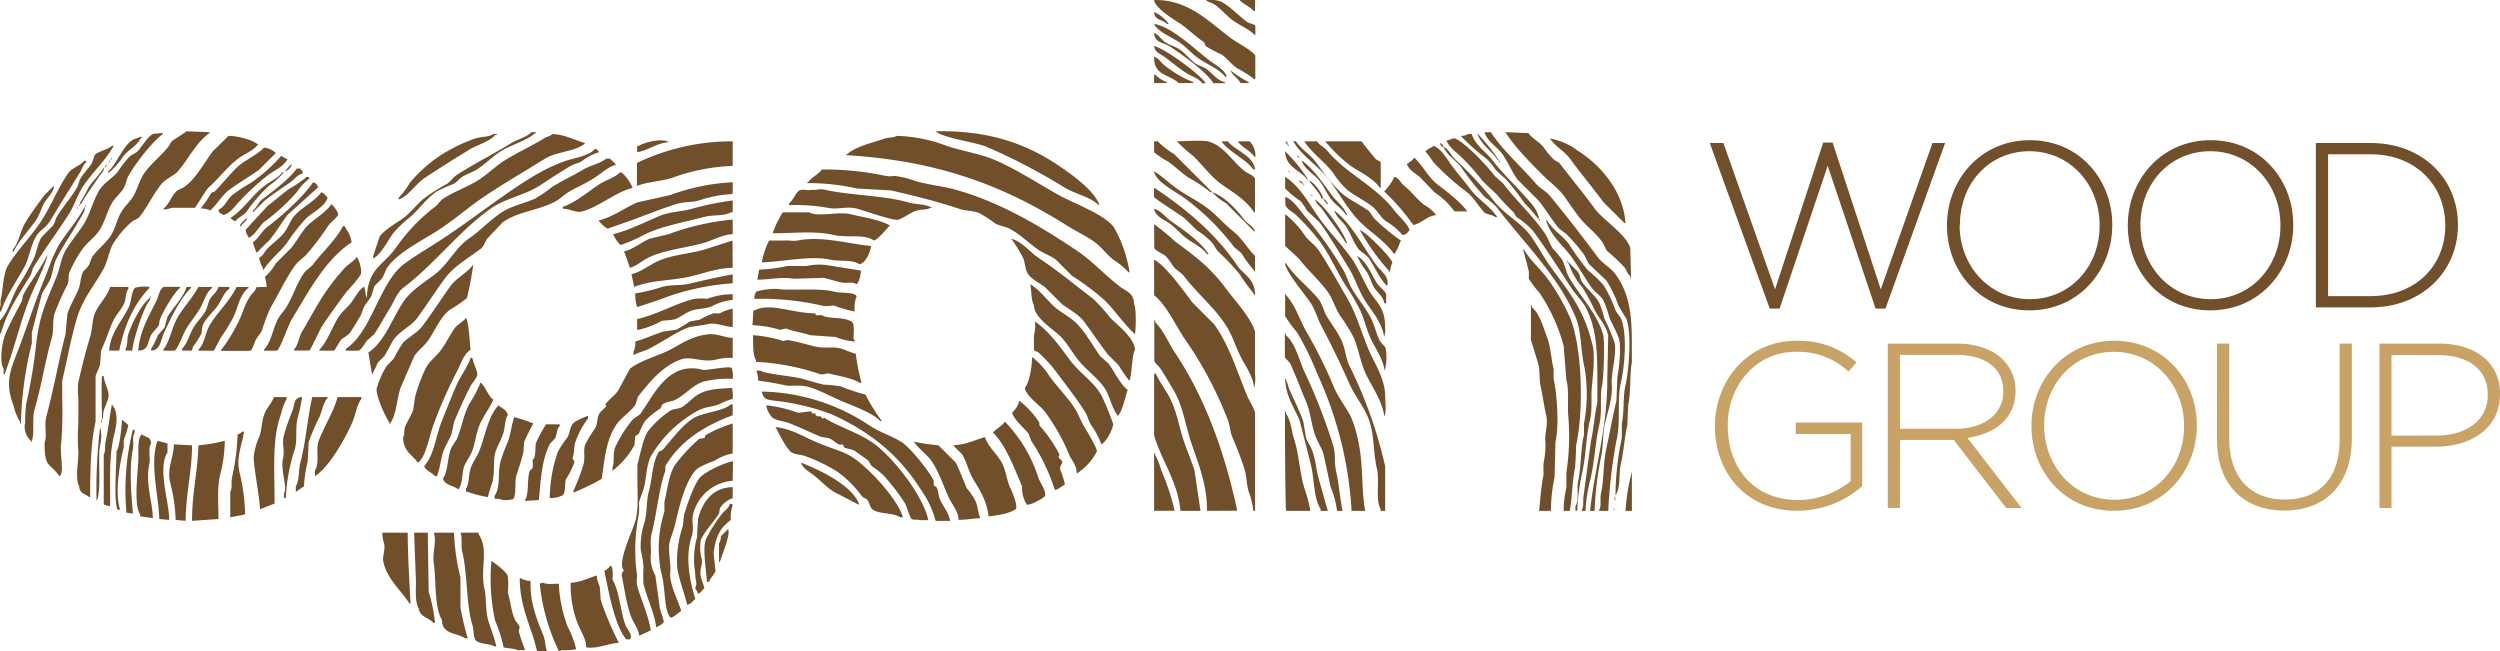 <svg xmlns="http://www.w3.org/2000/svg" viewBox="0 0 434.97 113.27"><defs><style>.cls-3{fill:#724f2b;fill-rule:evenodd}</style></defs><g id="Слой_2" data-name="Слой 2"><g id="Capa_1" data-name="Capa 1"><path d="M324 84.58a17.19 17.19 0 01-11.24 4.29c-9 0-14.38-6.66-14.38-14.71v-.08c0-7.72 5.6-14.79 14.14-14.79A15 15 0 01323 63.05l-1.39 1.59a12.88 12.88 0 00-9.19-3.43c-6.95 0-11.81 5.88-11.81 12.79v.08c0 7.4 4.61 12.92 12.26 12.92a14.68 14.68 0 009.13-3.28v-8.21h-9.56v-2H324zm16.46-24.8c3.52 0 6.34 1.1 8.05 2.82a7.54 7.54 0 012.17 5.31V68c0 4.78-3.56 7.52-8.38 8.18l9.44 12.21h-2.69l-9.12-11.85h-9.36v11.84h-2.12v-28.6zm-.24 14.83c4.78 0 8.33-2.41 8.33-6.54V68c0-3.84-3-6.25-8.21-6.25h-9.77v12.86zm13.23-.53c0-7.8 5.77-14.79 14.43-14.79S382.22 66.2 382.22 74v.08c0 7.81-5.76 14.79-14.42 14.79S353.45 82 353.45 74.16zm2.21 0c0 7.07 5.15 12.87 12.22 12.87S380 81.23 380 74.16v-.08c0-7.07-5.15-12.87-12.22-12.87S355.66 66.93 355.66 74zm53.53 2.17c0 8.21-4.79 12.58-11.73 12.58s-11.73-4.33-11.73-12.34V59.78h2.13v16.51c0 6.74 3.63 10.62 9.68 10.62 5.8 0 9.52-3.51 9.52-10.42V59.78h2.13zm15.15-16.47c6.29 0 10.63 3.23 10.63 8.74v.09c0 6-5.19 9.11-11.16 9.11h-7.72v10.66H414v-28.6zm-.41 16c5.31 0 8.91-2.78 8.91-7v-.08c0-4.54-3.51-6.91-8.66-6.91h-8.09v14z" fill="#c9a265"/><path d="M308.84 50.34l8.38-25.54h1.63l8.38 25.54 9-25.46h2.2l-10.38 28.81h-1.72L318 28.84l-8.37 24.85h-1.72l-10.43-28.81h2.37zm29.91-11.16c0-7.8 5.76-14.79 14.42-14.79s14.34 6.9 14.34 14.71v.08c0 7.82-5.76 14.82-14.42 14.82s-14.34-6.9-14.34-14.71zm2.2 0c0 7.07 5.15 12.87 12.22 12.87s12.14-5.72 12.14-12.79v-.08c0-7.07-5.15-12.87-12.22-12.87S341 32 341 39.1zm29.26 0c0-7.8 5.76-14.79 14.42-14.79S399 31.29 399 39.1v.08C399 47 393.21 54 384.55 54s-14.34-6.9-14.34-14.71zm2.2 0c0 7.07 5.15 12.87 12.22 12.87s12.14-5.72 12.14-12.79v-.08c0-7.07-5.15-12.87-12.22-12.87S372.41 32 372.41 39.1zm40.04-14.3c9 0 15.2 6.17 15.2 14.22v.08c0 8-6.21 14.3-15.2 14.3h-9.52v-28.6zm0 26.64c8 0 13-5.43 13-12.26v-.08c0-6.78-5-12.34-13-12.34h-7.39v24.68z" fill="#724f2b"/><path class="cls-3" d="M209.82 0a5.82 5.82 0 012.38.2c1.27.38 3.61 2.8 4.8 3.64.3.22 1.22.34 1.42.63v1.59h-.16c-1.08-1.11-2.52-1.59-3.8-2.54-1.11-.82-2.13-2.09-3.32-2.85-.53-.3-.94-.25-1.32-.67zm8.55 0v1.9h-.31c-.6-.88-1.74-1.09-2.38-1.9zM200.8 2.1a5.82 5.82 0 012.53 2.06H203c-.73-.85-2.11-.52-2.2-2.06zm0-2.1c6.21-.13 9.94 4.21 13.61 6.81.8.56 3.62 2.12 4 2.85v4.12h-.16a19.83 19.83 0 00-3-1.9c-1-.67-1.74-1.75-2.7-2.38a28.55 28.55 0 01-2.69-1.42c-.2-.17-.24-.63-.47-.8-1.33-.91-2.53-2.08-3.8-3-1.12-.74-4.67-2.86-4.79-4.28zm0 4.16c3.27.55 7.4 4.73 9.81 6.49 1 .73 2.42 1.45 2.85 2.69h-.31c-1.13-1.41-3.09-2.11-4.59-3.16-1.27-.89-2.32-2.19-3.65-3-1.18-.75-3.6-1.77-4.11-3.02zm0 1.58c.84.29 1.22 1.14 1.9 1.58.83.56 1.7.74 2.53 1.27S207 10.3 207.92 11c.6.43 1.28.52 1.9.95 1.1.74 1.85 2 3.33 2.37v.16h-2.06c-1-1.86-5.56-5.08-7.44-6.33-1.08-.74-2.78-.67-2.85-2.41zm0 2.26c2 .51 8 4.94 9 6.49h-.63c-.68-.91-1.7-1.13-2.69-1.74-1.23-.76-2.5-1.84-3.65-2.69-.73-.61-1.93-.9-2.03-2.06zm0 1.86c.86.3 1.25 1.1 1.9 1.58a19.55 19.55 0 004.9 2.85v.16h-2.53c-1.64-1.57-4.35-1.22-4.27-4.59zm13.3 2.37a17.17 17.17 0 003.16 2.06v.16h-1.42c-.46-.89-1.4-1.26-1.74-2.22zm-13.3 2.22V13h.2a5.89 5.89 0 002 1.29v.16zM32.46 22.84l4 .16v.16c-2.24 1.51-3.65 4.45-5.38 6.49-.81 1-2.22 1.4-3 2.38-1.44 1.77-2.39 3.92-3.8 5.7-.3.38-.87.5-1.27.79a16.73 16.73 0 00-3.17 3.64c-.93 1.41-1 3.19-1.9 4.75-1.55 2.81-3.57 5.06-4.59 8.56-1.07 3.66-1.66 7.12-2.53 10.76v3.17a71.66 71.66 0 01-.16 7.6c-.34 1.86.63 5.28-.32 5.86-1.69-2.43-2.62-1.32-2.58-5.86.47-1.07-.11-3 .32-4.59 1.24-4.64 2.13-9.65 3.32-14.25.11-1.16.21-2.33.32-3.49.42-1.44 1.35-2.92 1.9-4.27.42-1 .34-2 .79-3 .19-.42.72-.75.95-1.11.37-.56.41-1.21.79-1.74.89-1.22 2.32-2.27 3.17-3.64.72-1.16.95-2.4 1.58-3.65s1.58-2 2.22-3c.78-1.26 1.08-2.74 1.9-4 1.17-1.76 3-3.11 4.28-4.75.29-.39.41-.83.79-1.11a28 28 0 002.37-1.56zm130.33 0c9.86-.21 16.56 2.54 22.17 6.5 2 1.38 5.54 4 6.33 6.33h-.15c-1.55-1.48-3.94-1.87-5.86-3a105 105 0 00-13.62-7.12c-1.99-.83-7.66-1.55-8.87-2.71zM92.48 23h.79v.16h-.16c-1.39 1.26-4 2-5.7 3s-2.9 2.36-4.43 3.32c-.83.53-1.7.75-2.54 1.27-.51.33-1 1-1.58 1.27A26.42 26.42 0 0076 33.3c-1.73 1.16-3.05 3.05-4.59 4.43a20.34 20.34 0 00-3 2.85c-1.14 1.56-1.87 3.36-3.48 4.43v-.47c.37-1.11.74-2.22 1.1-3.33.77-1.17 2.78-2.31 4-3.16s2.33-2.3 3.49-3.33A30.93 30.93 0 0177.75 32c.64-.4 1.12-1.19 1.74-1.58 3.11-2 6.44-3.65 9.51-5.55 1.11-.66 2.56-.99 3.48-1.87zm165.8 0h1.11c2.15 3.29 5.25 5.9 7.76 8.87.7.84 1.84 1.38 2.53 2.22 2.92 3.55 5.64 7.06 8.39 10.77.78 1 2.23 1.76 3 2.85 2.19 3 2.85 6.36 2.85 11.71v3.65c-.38 1.83-.14 5.26-.63 7.44-.05 1.16-.11 2.32-.16 3.48-.48 2.14-.63 4.59-1.11 6.65-.42 1.84 0 4.21-.95 5.55a50.33 50.33 0 011.11-10v-2.51c.46-2.09.14-4.42.63-6.65.65-2.92 1.09-9 .16-11.56-.47-.8-1-1.59-1.42-2.38a19.53 19.53 0 00-2.06-4.28l-3-2.85c-.41-.55-.54-1.18-.95-1.74a28 28 0 00-3.17-3.64 6.52 6.52 0 01-1.37-1.11c-1.11-1.48-2.06-2.94-3.17-4.43l-3.8-3.8c-1-1.4-1.56-2.83-2.53-4.28s-2.65-2.21-3.22-3.96zm3.64 0l4 .16c.72 1 2 1.57 2.69 2.53a12.89 12.89 0 001.74 2.06c.34.3.85.44 1.11.79 2 2.62 4.08 5.11 6 7.76 1.47 2 5.38 4.36 6.18 6.81l.15 5.23h-.15V48c-.54-.39-.57-.89-.95-1.42a31.2 31.2 0 00-3-2.85c-.45-.47-.57-1.22-1-1.74-1.12-1.54-2.84-2.78-4-4.28-1-1.34-1.85-2.61-2.85-4a25.79 25.79 0 00-2.69-2.53c-2.37-2.36-5.38-5.28-7.23-8.18z"/><path class="cls-3" d="M27.71 23.16h.64v.16c-1.78 1.21-4.94 5.32-6 7.28-.39.71-.41 1.36-.79 2.06-.47.85-1.38 1.59-1.9 2.38-1 1.54-1.36 3.5-2.38 5.06-.8 1.24-2.21 2.15-3 3.33a21.2 21.2 0 00-2.21 4c-.26.72 0 1.3-.32 2.06a48.08 48.08 0 00-2.25 5.03c-.42 1.48-.08 2.87-.5 4.27-1.12 4-1.84 8.55-3 12.51-.48 1.7.13 4.7-.62 5.7v-.31a3.23 3.23 0 01-1-3.17 27.34 27.34 0 01.16-3.17 93.67 93.67 0 001.79-10.77c.56-4.94 2-7.72 3.49-11.4.68-1.63.76-3.16 1.58-4.59s2.24-3.1 3.17-4.59c1.15-1.85 1.57-4 2.69-5.86.82-1.33 2.17-2.05 3.17-3.17a23 23 0 012.06-2.69c.58-.48 1.29-.67 1.74-1.27s1.58-2.31 2.37-2.69c.4-.17.86 0 1.11-.16zm229.29 0a35.48 35.48 0 013.8 4.75h-.16c-1.06-1.62-2.96-2.71-3.64-4.75zm-171.17.16h.63v.16h-.31c-1 1.21-3.07 1.69-4.44 2.53-2.6 1.59-5.18 3.2-7.76 4.91-1.56 1-2.8 3.15-4.59 3.8v-.32a12.32 12.32 0 001.9-2.53 24.19 24.19 0 016-5.23 28.82 28.82 0 015.38-2.53c.99-.35 2.36-.24 3.19-.79zm10.29 0c2.2.1 3.89 1.08 5.7 1.58l-.16.16c-1.83 1.38-4.8 1.3-6.8 2.53-3.47 2.15-7 4.21-10.46 6.5-2.62 1.76-5.13 3.95-7.76 5.7-2.82 1.88-7.26 4-9.18 6.65-.43.59-.54 1.28-.95 1.9s-1.08 1-1.43 1.58c-.15.53-.31 1.06-.47 1.59a13.09 13.09 0 01-1.11 1.58c-.44.71-.5 1.52-1 2.22A30.67 30.67 0 0160.81 58c-.41.49-1.19.74-1.58 1.27-.21.27-.92 1.61-1.11 1.74h-2.54v-.16c1.45-1.58 2.17-3.86 3.33-5.7.59-.94 1.57-1.66 2.22-2.54s1.58-2.56 2.21-2.69c.3.48.17 1.44.48 1.9.2-5.2 2.92-5.66 5.06-8.71a31.93 31.93 0 017-7.28l1-1.11c2.07-1.4 4.43-2.14 6.5-3.48 1.52-1 2.9-2.37 4.43-3.33 2.21-1.38 4.64-2.48 6.81-3.8.47-.34 1.06-.37 1.5-.79zm159.31 0h.63c.64 2 2.56 3.16 3.64 4.59 1.76 2.31 3.81 4.16 5.7 6.34.9 1 2.11 2.18 2.38 3.8h-.16a31.32 31.32 0 00-2.37-2.7 47.86 47.86 0 00-3.33-4.27 22 22 0 01-1.74-1.59 9.39 9.39 0 00-1.58-1.9 36.31 36.31 0 01-4.44-3.95 2.27 2.27 0 001.27-.32zm-215.68.32c1.6 0 4.32.7 5.22 1.58h-.16c-.74 1-2.18 1.5-3.16 2.22-2 1.43-3.56 3.59-5.39 5.22-.51.47-2.13 3.35-2.37 3.49h-4a5.34 5.34 0 01-1.43.31v-.16c.94-.74 1.35-2.17 2.22-3 .4-.38 1-.47 1.43-.8 2-1.45 3.42-4.19 4.91-6.17zm116.25 0a26.25 26.25 0 018.71 1.74c3 1 5.83 1.34 8.55 2.53 3.93 1.71 7.55 4.17 11.24 6.18 2.64 1.43 7.82 3.28 9.35 5.54a23 23 0 012.69 7.76h-.16a14.14 14.14 0 00-2.69-2.22c-1.13-.84-2-2.16-3.17-3-1.5-1.11-3.12-1.82-4.75-2.85C175.06 32.6 163.85 28 147.27 27v-.2h.16c1.47-1.32 4.48-2 6.49-2.69.72-.23 1.52-.11 2.08-.47zm-131.61.15c.33.06.3 0 .47.16h-.31c-.76 1.51-2.23 2.09-3.17 3.33a12.16 12.16 0 01-2.54 2.85v-.32c1.47-1.18 2.95-5.48 4.91-5.7.14-.11.5-.21.64-.32zm251.47 65.09h-.64v-.16c.39-.65.16-1.64.32-2.53q.63-4.75 1.27-9.5c.48-2.06.63-4.58 1.11-6.66v-4.75c0-5.07-.35-8.65-2.06-11.87-.57-1.06-1.71-2.15-2.38-3.17-2.26-3.45-4.36-6.85-6.81-10.14a15.28 15.28 0 00-2.85-2.37l-.47-.79a43.1 43.1 0 01-3-3.17L258 31.55a37.63 37.63 0 00-3.64-4.11c-.84-.85-2.27-1.83-2.69-3 .52-.06 1.4-.53 1.58-.32 2 1 5.44 4.68 6.81 6.49l1.43 1.27c2.27 3 5.17 5.61 7.28 8.71.59.86.82 1.84 1.43 2.69a21.79 21.79 0 011.58 1.9c.58 1.09.66 2.15 1.27 3.17 1.76 3 4.87 6.28 5.86 9.82.36 1.29.09 7.72-.16 8.87-.46 2 .07 4.48-.48 6.8-.72 3.08-.81 6.38-1.58 9.66a25.91 25.91 0 00-.83 5.38zm-6.18-64.77a10.72 10.72 0 014.75 2.06c3.88 2.4 8 6.95 8.39 12.67h-.15L279 35.2c-1.91-2.58-3.95-5-5.86-7.61-.95-1.3-2.54-2.09-3.46-3.48zm-158.83 2.38v-1.11h.32c.7-.53 4-1.45 5.22-.64-2.11.13-3.57 1.41-5.54 1.75zm16.63-1.9v4.27A34.63 34.63 0 00117 30.92c-2 .66-4.22.67-6.18 1.43v-4a38.14 38.14 0 0116.66-3.76zm73.32 0h.63a14.18 14.18 0 002.85 2.21l6.65 6.65h-.32a24.14 24.14 0 00-3.8-2.53c-1.22-.82-2.43-2-3.64-2.85a14 14 0 01-2.37-1.58zm3.95 0c1.22 0 5.14-.31 5.86.15 2.42.8 4.08 3.65 6 5.07.52.38 1.48.68 1.74 1.27v5.86h-.16c-1.37-2.15-3.63-3.43-5.7-4.91-1.84-1.33-3.27-3.34-4.91-4.91a27.53 27.53 0 01-2.83-2.53zm7.76 0h1.11c1.26 1.58 4.47 2.49 4.75 4.9h-.31c-1.27-1.83-4.23-3.03-5.55-4.9zm2.85 0h2.06a3.54 3.54 0 011 2.69h-.16c-.78-1.11-2.16-1.61-2.9-2.69zm8.24 0c.45.17.29 0 .47.47.13.16.06 0 .16.32h-.16v-.16a3 3 0 01-.47-.63zm1.4 0h.48c.92 1.39 2.53 2.33 3.48 3.64 1.31 1.78 3.34 4.6 5.07 5.86 1.3.94 2.68 1.59 4 2.53.48.35.69 1 1.11 1.43a35.48 35.48 0 004.59 3.8c-.1.27 0 .15-.16.31a6.27 6.27 0 01-1 2.06c-1.47-2.14-3.84-3.61-5.7-5.38-2.18-2.08-3.73-5-5.54-7.44s-4.75-4.16-6.33-6.81z"/><path class="cls-3" d="M226.92 24.59h2.22c.46.69 1.24 1 1.74 1.58 3.35 4.06 8.53 6.22 11.72 10.45.81 1.07 2.21 2.14 2.69 3.48h-.15a1.37 1.37 0 01-1.11.8 11.15 11.15 0 00-2.85-2.38c-1-.71-1.57-2-2.54-2.69-1.37-1-2.77-1.7-4.11-2.69a14.48 14.48 0 01-2.54-3c-1.48-1.98-3.69-3.46-5.07-5.55zm3.65 0h6.33c.69 1 1.61 2 2.38 3 .17.24.81.42.95.64v4.43h-.16c-1.14-1.66-3.38-2.66-5.07-3.8a27.12 27.12 0 01-4.43-4.27zm19.95.31c.49.17.46.16.63.64h-.31v-.16c-.26-.22-.18-.1-.32-.48zm-231.04.48h.31C18.31 28 16 30.05 14.41 32.5c-1 1.57-1.51 3.35-2.53 4.91-1.93 3-4.15 6-6 9-.32.51-.32 1.07-.63 1.58C3.4 51 1.17 54.3.16 58H0v-2.22c1.51-1.64 2-4 3.17-6A46.64 46.64 0 005.86 45c.58-1.26.68-2.69 1.42-3.8l1.9-1.9c.39-.55.43-1.16.8-1.74 1-1.59 2.34-3.17 3.32-4.75.38-.61.4-1.3.79-1.9.54-.83 1.39-1.72 1.9-2.53l.48-1.38c.39-.6 2.39-1 3.01-1.62zm229.93 0c1.47.53 2.44 2.46 3.33 3.64s2.14 2.61 3.16 4c1.33 1.73 3.37 2.87 4.6 4.75h-.32c-.48-.41-1.4-.4-1.9-.79-1.07-1.1-1.94-2.75-3.17-3.64a44.43 44.43 0 01-5.38-4.76c-.66-.66-1.06-1.57-1.74-2.21l.15-.16c.36-.37.92-.5 1.27-.83z"/><path class="cls-3" d="M251.15 25.54c.91.41 1.24 1.39 1.9 2.05a70.12 70.12 0 016.81 7.29c1.72 2.28 4.62 3.74 6.34 6 1.28 1.71 2.22 3.62 3.48 5.38 3.27 4.56 5.91 7.41 7.44 13.94.42 1.75 0 5.55-.16 7.12s.12 3.93-.31 5.7c-.73 3-.68 6.3-1.43 9.5a36.14 36.14 0 00-.79 6.34h-.32v-.79c.69-1.09.16-3 .48-4.44.53-2.4.4-5.53 1-7.92v-2a27.66 27.66 0 00.11-9.71c-.72-3-.49-6.23-1.59-8.87-3-7.15-9.29-13.23-13.77-19.16a19.13 19.13 0 00-2.06-1.74 46.94 46.94 0 01-4.12-5.23c-.84-1.11-2.5-2.06-3.01-3.46zm-205.23.15a3.17 3.17 0 012.06.95l-2.85 2.85c-1.77 1.31-3.65 2.32-5.38 3.65-1.1.84-2.07 2.52-3.17 3.48A3.12 3.12 0 0035 36.3v-.15a21.87 21.87 0 001.74-2.54c.14-.19.47-.15.63-.31 1.31-1.34 2.47-2.81 3.8-4.12s3.42-2.08 4.75-3.49zm57.64.16c.33.2.47.26.64.64a9.27 9.27 0 00-3 1.58c-.62.38-1.29.42-1.9.79-1.7 1-3.6 2.24-5.23 3.33-2.63 1.75-6.19 2.31-8.71 4.11-5.59 4-9.73 9.63-15.2 13.78-1.12.86-1.6 2.42-2.37 3.64-.88 1.39-1.72 3-2.7 4.44l-1.26 1.11c-.38.49-.87 1.48-1.43 1.74h-2.22v-.32C64.79 57.63 66 49 70.47 45.81c2.23-1.62 4.47-2.89 6.81-4.44C82.39 38 87.31 34 92.64 30.76a30.86 30.86 0 015.54-2.69c1.82-.65 4.31-.88 5.38-2.22zm120.04.48a27.14 27.14 0 014 4.91h-.16c-1.19-1.63-3.82-2.18-3.84-4.91zm2.06.67c.12.16.05 0 .16.32h-.16zm-176.73.12l1.11.63-.16.16c-.76 1.16-1.85 1.59-3 2.38a39.2 39.2 0 00-5.06 4.59c-.77.76-1.79 2.33-3 2.53-.57-.51-.76-.22-.79-.95 1-.4 1.48-1.65 2.21-2.37a22.17 22.17 0 013.33-2.22 28.36 28.36 0 005.36-4.75zm176.89.16h.31c-.19.25-.06.19-.31 0zm-206.5.16c.13.16.06 0 .16.31h-.16z"/><path class="cls-3" d="M246.09 27.44c1.36 1.28 2.51 3.49 3.95 4.59s4.29 3.28 5.23 4.75h-2.22a13.29 13.29 0 00-3.48-3.33L247 30.76c-.8-.6-1.86-1.21-2.22-2.22a5.35 5.35 0 001.31-1.1zm-140.62.15h.63l1 .95v.16c-1.37.37-2.54 1.53-3.64 2.22-1.53 1-3 1.58-4.6 2.53-.72.45-1.47 1.18-2.21 1.59-2.88 1.57-6.6 1.76-9.19 3.64l-2.69 2.85c-.4.57-.57 1.33-1.11 1.74-2.08 1.59-4.62 3-6.17 5.07-1.71 2.3-3.21 4.69-4.91 7-1.07 1.41-2.93 2.22-4 3.64-.7 1-1.06 2-1.74 3l-1.11 1.11a21.56 21.56 0 01-1 2.06c-.21-1.27-.42-2.54-.64-3.81 3-2 4.23-6.26 6.34-9.18 1.28-1.74 3.57-3.16 5.26-4.45 2.23-1.68 3.53-4.56 5.86-6.18 2.15-1.49 3.83-3.39 6-4.75 1.65-1 3.73-1.42 5.54-2.22a24.17 24.17 0 003-2.06c1.79-1.11 3.66-1.95 5.39-3 1.24-.74 2.88-1.01 3.99-1.91zm-90.74.32c.39.21.1-.07.31.32-.64.47-.67 1-1.1 1.74-1.2 1.92-2.41 3.9-3.65 5.86-.55.88-1.1 1.91-1.74 2.85s-1.7 1.48-2.22 2.37c-1 1.64-1.19 3.58-2 5.23C3 48.79 1.09 51.38.16 54.2H0v-.79c.21-.35 0-.9.16-1.43.41-1.78.36-4.41 1.27-5.86 1.73-2.79 4.27-5.27 6-8.07s2.69-5.4 4.44-7.92c.68-.97 2.13-1.3 2.86-2.22zm4.27 0c.13.16.06 0 .16.32H19zm207.45 0c2.05 1.37 3.87 4.19 5.38 6.18.78 1 2.08 2 2.54 3.32h-.16c-.72-1.11-1.94-1.81-2.69-2.85s-1.08-1.9-1.75-2.85c-.93-1.34-2.72-2.09-3.32-3.8zm34.36 0c.13.16.06 0 .16.32h-.16zm-242.28.63c.13.17 0 .05.16.32h-.16zm31.99.16h.31l-.16.16a1.8 1.8 0 01-1.1.95zm-32.31.16h.32l-.16.16v.16c-.13-.18-.06-.05-.16-.32zm-.16.32c.17.53-.61 1.22-.95 1.74-1 1.55-2.16 3-3 4.59h-.15v-.31a15.56 15.56 0 001.42-2.54c.79-1.2 1.92-2.21 2.68-3.48zm33.57.16h.64a2.63 2.63 0 01.47.79c-1 .28-1.48 1.06-2.21 1.58-1.55 1.09-2.94 2-4.44 3.17L44 36.94v-.32c.68-.48.94-1.41 1.59-1.9 1.71-1.29 4.92-3.72 6.03-5.38zm91.38.15a50.89 50.89 0 0111.08 1.11 4.54 4.54 0 001.58 0 18.71 18.71 0 013.8.95c2.63.73 4.69.82 7.29 1.59 7.8 2.3 14.46 6.36 20.59 10.45 2.82 1.88 4.94 4.36 7.6 6.33 1.1.82 2.35 1.08 2.37 3 .42.65.32 4.48.16 5.23l-.16-.16c-1.85-1.72-3.28-3.91-5.07-5.7a43.71 43.71 0 00-5.7-4.28l-2.85-2.85c-.9-.65-1.9-1-2.85-1.58-1.73-1.16-3.28-2.79-5.22-3.8-.86-.44-1.75-.46-2.54-.95a20.34 20.34 0 00-2.69-1.74c-1.17-.5-2.32-.35-3.64-.8-3.5-1.19-7.85-2.27-11.72-3.16l-5.86-.32a38.66 38.66 0 00-8.71-.95v-.16h.16c.61-.9 1.75-1.32 2.38-2.21zm81.23.16c.13.16.06.05.16.32h-.16zm-23.43.16c1.41.83 2.65 2.08 3.95 3 1.73 1.23 3.55 2.08 5.23 3.33s3 2.85 4.59 4.11 2.45 3 3.8 4.28v2.69h-.16v-.16a19.3 19.3 0 01-2.21-3L214.73 43a41.82 41.82 0 00-8.73-8.6c-1.25-.91-5.07-2.87-5.2-4.59zM49.09 30h.32l-.16.16a14.91 14.91 0 01-2.53 2.22 29.54 29.54 0 00-3.81 4.43c-.51.7-1.51 1-2 1.74l-.16-.16a1.47 1.47 0 01-.64-.47c2.3-1.49 3.74-3.94 5.86-5.54.94-.78 2.43-1.38 3.12-2.38z"/><path class="cls-3" d="M107.84 30c.33.06.31 0 .48.16a7.07 7.07 0 011.74 2.53c-3.15.8-5.78 3.32-8.87 4.12-.94.24-2-.47-3.17-.48l-.16-.33c2.13-.64 4.67-2.8 6.5-4 1.11-.68 2.64-1.1 3.48-2zm-54.47.76c.51.13.24-.08.47.32a9 9 0 00-2.22 2.37 34 34 0 01-5.54 5.07c-1 .75-1.63 2.4-2.85 2.85-.24-.73-.48-.73-.47-1.42q1.89-2.07 3.8-4.12c1.32-1 2.5-2.09 3.8-3a19.27 19.27 0 003.01-2.07zm170.23 0c2.74 1.82 4.1 4.64 6 7.29 1.73 2.39 4 4.66 5.7 7.12 1.17 1.74 1.93 3.72 3 5.54 1.2 2 2.69 2.76 2.69 6.18a4.23 4.23 0 01-.16 1.74c-.39-2.56-2.18-4.51-3.33-6.33s-1.69-3.84-2.85-5.7c-1.6-2.58-3.26-5.46-5.06-7.92l-2.22-2.06a9.5 9.5 0 00-1.08-1.62 16.23 16.23 0 01-2.69-2.22zm19 0c.94.31 1.07 1.07 1.74 1.59 1.29 1 2.23 2.4 3.49 3.32a7.1 7.1 0 012.06 1.74c-1.7.21-2.51 1.43-4 1.74a37.44 37.44 0 00-5.07-5.85 8.38 8.38 0 001.78-2.54zm-16.6.64a.87.87 0 01.64.47l.16.16a1.21 1.21 0 01-.8-.63zm1.72 0c1 .34 2.21 2.14 2.53 3.16h-.32c-.39-1.19-1.56-2.15-2.21-3.16zm-173.25.31a1 1 0 01.8.79h.15l-.15.16L50 37.41c-1.12 1.52-2 3-3.17 4.44a25 25 0 00-2.06 2.06h-.15a16.31 16.31 0 01-.62-1.75c1-.68 1.57-2 2.54-2.69 2.4-1.8 6.31-5.31 7.93-7.76zm73.01 0v1.9l-.16.16a21.28 21.28 0 00-5.7 1.11c-1.39.38-2.59.19-4 .63-2.4.77-4.72 1.69-7 2.54-.75.28-4.91 1.74-4.91 1.74a5.83 5.83 0 01-1.58-1.43c2.47-.57 4.6-2.23 6.81-3.16l5.7-1.27a36.48 36.48 0 0110.84-2.22z"/><path class="cls-3" d="M226.77 32c.17.26.28.17 0 .32zm-217.43.35c.27.67-1.17 2.18-1.58 2.85-.59.95-.81 2.07-1.43 3-1.25 1.88-2.9 3.43-3.95 5.55h-.16v-.32c1.08-1.24 1.35-3.33 2.21-4.75 1-1.62 2.19-3.23 3.33-4.75zm191.46.31c5.42 3.55 10.79 8.09 14.41 13.46 1.16 1.73 3.17 2.33 3.16 5.23h-.16v-.16a38.18 38.18 0 01-2.53-3.48 38.41 38.41 0 00-3.8-4 11.74 11.74 0 01-.79-1.27 13.71 13.71 0 00-2.85-2.38L206 37.89c-.67-.5-5.06-3.29-5.22-3.64zm-59.55.34c.64.17 1.31-.21 2.22 0 4.34 1 10.45 1 14.57 2.22 1.28.38 3.06.24 4.12.95h-.32c-.61.4-1.61.22-2.38.47-1.1.36-2.19 1.28-3.16 1.58-.8.26-6.06-1.61-7.13-1.9-1.92-.51-3.38.21-5.07-.15a33 33 0 00-6.81-.48v-.32c.68-.48 1.17-1.85 1.75-2.21s1.75.1 2.21-.16zm-85.35.45c.61.21.71.57 1.11.95-.59 1.68-2.63 2.5-3.8 3.65a35.88 35.88 0 00-3.33 4.27c-1.2 1.6-2.88 2.81-4 4.59h-.16v-.31a4.93 4.93 0 01-.63-1.74c.79-.42.85-1 1.43-1.59.9-.91 2-1.7 2.85-2.69.66-.8 1-1.85 1.58-2.69 1.31-1.74 3.67-2.69 4.95-4.44zm155.03 0c2.14.71 4.27 3.07 5.54 4.75.56.75 1.56 1.09 1.9 2.06h-.16l-4.9-4.91a9.23 9.23 0 01-2.38-1.9zm17.26.32c.13.16.06 0 .16.32h-.16zm-4.59.48c1.58.58 2.71 2.64 3.8 3.8a61.51 61.51 0 016.18 8.71c.75 1.16 1 2.45 1.74 3.64 1.09 1.79 2.66 3.63 3.48 5.54.52 1.21.7 2.24 1.27 3.33.21.4.8.89 1 1.26a9 9 0 01-.16 4c-.25-2.14-1.77-4.1-2.53-5.86s-1-3.14-1.75-4.75a37.22 37.22 0 00-2.53-4.27c-1.59-2.6-2.71-5.21-4.43-7.6a43.56 43.56 0 00-4.12-4.6c-.55-.53-1.59-1-1.9-1.74zm6.65.31a1.6 1.6 0 01.79.95h-.16c-.24-.38-.46-.46-.63-.95zm-1.43.16c1.53 1 5 5.62 5.55 7.6h-.16c-1.29-2-2.75-3.87-4.12-5.86-.43-.63-1-.83-1.27-1.74zm-101.34.16v2.06h-.32c-1.19.71-3.16.4-4.59.79-3.46.94-7.61 1.62-10.61 3.17a26.91 26.91 0 01-4 1.74 5.52 5.52 0 01-1.27-1.9c2.65-.62 5.61-2.14 8.08-3.17 1.84-.76 3.64-.69 5.7-1.27a49.89 49.89 0 017.01-1.42zm-113.7.63c.12.16.05.05.16.32h-.16zM46.4 49.92a7.19 7.19 0 00-.32-1.74A9.18 9.18 0 0048 45.81l2.69-2.7c.79-1 1.43-2.11 2.22-3.16 1.29-1.72 3.55-2.63 4.75-4.44l.16.16c.37.33 1.13 1.42 1 1.74-.46.72-1.25 1.22-1.74 1.9a42.73 42.73 0 01-4 5.23A14.27 14.27 0 0051.47 46c-1.69 2.28-3 5.21-4.44 7.61a29.34 29.34 0 00-1.42 3.8c-.25.57-.81 1.17-1.11 1.74s-.51 1.66-1 1.9h-5.02v-.16a27.56 27.56 0 002.85-4.59c1.2-2.31 1.25-3.93 3-5.7.09-.09.23-.59.32-.64zM14.89 35.67c.12.16 0 0 .15.32h-.15zm-1.43.33c.13.16.06 0 .16.31h-.16zm1.27 0c.24.54-.64 1.81-1 2.37C12.5 40.61 11 42.67 9.82 45c-.57 1.14-.59 2.43-1.11 3.65-.36.83-1.07 1.68-1.43 2.53l-1.74 6.66v1.9a62.82 62.82 0 00-1.9 13.94h-.16v-.32a9.32 9.32 0 01-1.1-2.69c-1.69-4.48-.44-6.49 1.1-10.61 1.6-4.28 2.88-8.4 4.6-12.35a36.87 36.87 0 012.05-4.91c1.44-2.33 3.3-4.33 4.6-6.8zm186.07.3c1.25.4 2 1.53 3 2.22 2.21 1.56 5 3.44 6.5 5.7h-.3c-.82-1.16-2.34-1.85-3.48-2.69s-1.87-1.8-2.85-2.53-2.67-1.28-2.87-2.7zm31.35.32c3.18 2.45 5 6.45 7.44 9.66.7.93 2.24 1.88 1.74 3.48-1.39-1.39-2.17-3.42-3.32-5.06l-1.58-1.27c-.93-1.22-1.35-2.62-2.22-4-.62-.9-1.71-1.62-2.06-2.81z"/><path class="cls-3" d="M134.44 40.58a17.58 17.58 0 011.75-3.64h4.59c1.51.89 5.13-.18 7.12.31 1.81.45 5.7 1.07 7 2.06h-.16c-.49.55-2 2.37-2.69 2.54-1.76-1.23-4.64-.38-7.12-1-3.3-.71-6.53-.27-10.49-.27zm89.16-3.33a16.38 16.38 0 013.48 3.8c.67.89 1.75 1.6 2.38 2.54 1.76 2.64 3.32 5.54 4.91 8.23 1.83 3.11 2.69 6.86 4.27 10.14 1 2 2.37 4.44 2.38 7.12 0 1 .23 2.69-.16 3.33-.44-2.88-2.29-5.26-3.33-7.6-.9-2.06-1.13-4.06-2.05-6.18a33.3 33.3 0 00-2.38-3.8c-.82-1.32-1.18-2.74-2.06-4-1.5-2.09-3.5-3.79-5.07-5.86l-2.37-2.17zm-180.84.8h.31l-.16.15c-.13.26-1.11 1.08-1.1 1.27-.35-.3.71-1.11.95-1.42zm225.02 0c.13.16.06 0 .16.31h-.16zm-140.3.15v2.54c-1.93.1-3.51 1.13-5.23 1.58-3.3.88-6.29 1.11-9.18 2.38-1.21.52-2.1 1.51-3.49 1.9-.31-1-.63-1.9-1-2.85 1.65-.41 3-1.6 4.44-2.22l3.32-.79a43.55 43.55 0 0111.14-2.54zm152.34 50.68h-1.59v-.16c.45-.73.1-1.87.32-2.85.56-2.57.35-5.26.95-7.92s1.12-5.74 1.74-8.23c.05-1.37.11-2.75.16-4.12.26-1.23.71-5.09.32-6.49s-1.3-2.78-1.75-4a16.42 16.42 0 00-1-2.85c-.5-.85-1.51-1.44-2.06-2.22-1.3-1.88-2.32-3.74-3.64-5.54s-3.54-3.53-4.27-6.18h.16c1 1.73 2.66 2.61 3.8 4.12a43.23 43.23 0 003.32 4.59 23.09 23.09 0 012.72 2.58 22.31 22.31 0 012.08 4.39c.21.47.76 1 .95 1.43 1.13 2.59.63 8.4 0 11.08-.74 3.21 0 6.84-.79 10.14a89.64 89.64 0 00-1.42 12.23zM200.8 39a44 44 0 013.64 3c3.79 2.8 6.18 4.57 9 8.39 1.49 2 4.11 4.74 4.91 7.28V65a6.4 6.4 0 01-.16 2.53c-.13-2-1.44-3.76-2.21-5.23-1-1.94-1.52-3.9-2.69-5.7-2-3.11-5-5.55-7.29-8.55-.49-.65-1.41-1.1-1.9-1.74a10.24 10.24 0 00-1.27-1.74c-.48-.43-1.76-.88-2-1.43zm-141.1.31c.46.18.29 0 .48.48a5.16 5.16 0 011 2.37c-4.66 3.06-7.53 8.68-10.46 13.46-.49.81-2 5.13-2.53 5.39h-2.27v-.16c1.3-1.41 1.47-3.37 2.38-5.23.34-.7 1-1.41 1.42-2 1.19-1.92 1.79-4 3-5.86.45-.76 1.28-1.18 1.75-1.76 1.68-2.22 3.92-4.2 5.23-6.69zm176.88.69c1.08.36 5.33 4.62 5.7 5.7-.32.43-.3 1.31-.63 1.74v-.32a40.17 40.17 0 01-5.07-7.12zm-60.65 1.53c1.93.5 3.24 2.32 4.75 3.33 3.38 2.23 6.31 4.71 9.51 7.12a31.76 31.76 0 013 3.33c1.18 1.18 4.21 3.52 4.28 5.54-.51.85-.53 4.22-.95 5.38l-.16-.15a20.69 20.69 0 01-1.74-2.54l-1.9-1.9c-1.43-1.9-2.71-3.81-4.12-5.7-.91-1.23-2.56-2.08-3.8-3l-3-3c-.83-.62-2.5-1.49-3-2.37s-.41-1.83-.79-2.69a24.41 24.41 0 00-2.08-3.35zm-24.38 1.27c-.11 1-.94 3.1-2.06 3.16-1.26-.86-3.34-.41-5.07-.79-3.3-.73-8.13.36-11.88.48a14 14 0 011.27-3.8h2.85c.22-.08 1.38.14 2.06 0 4.28-.85 9.02.6 12.83.95zm-24.07 3.8c-2.49 0-4.83.89-7 1.42-3.56.88-7.09.65-10.14 1.9-.15-.74-.31-1.48-.47-2.21 1.89-.46 3.4-1.87 5.22-2.54 2.5-.92 4.78-1 7.45-1.74l4.91-1.58z"/><path class="cls-3" d="M272.06 88.88a16.62 16.62 0 01.47-4v-2.65a42.12 42.12 0 00.32-10c-.16-2 .21-4-.32-6.17q-.24-2.94-.47-5.86a30.34 30.34 0 00-4.28-9.35A15.48 15.48 0 01266 48.5v-1.27c-.3-1.24-.67-2.6-1-3.8h.16c1.13 1.93 2.83 3.34 4.11 5.07a37.17 37.17 0 014 7c2 5.23 2.31 15.79.95 22 0 1.26-.1 2.53-.16 3.8-.58 2.65-.47 5.14-.95 7.6zM8.23 44.38c.17.36-1.68 4.46-2.05 5.23C3.83 54.43 2.77 60 .79 65.13H.63v-1C-.21 62.94.42 59.24 1 58c.76-1.78 1.8-3.73 2.69-5.39.27-.49.16-1 .48-1.58 1.27-2.18 2.9-4.28 4.06-6.65zm227.88.16c1.68.87 2.46 3.2 3.48 4.75.4.59 1.33 1.26 1.59 1.9v1.58h-.32c-.21-1.19-1.19-1.82-1.74-2.69s-.72-1.78-1.27-2.69a16.45 16.45 0 01-1.74-2.85zm-174.03.16c.43.53 1 2.42.63 3.16a24.28 24.28 0 01-2.38 2.85c-1.47 2-2.91 3.94-4.27 6-.37.57-2 4.1-2.22 4.28h-2.69v-.16c.74-.81.84-2.2 1.42-3.17 1.12-1.84 2.15-3.83 3.33-5.7A37.77 37.77 0 0160 46.6c.66-.7 1.53-1.09 2.08-1.9zm138.72.47c2.07 1.1 5.16 5.47 6.65 7.44l3.8 3.81c2.57 3.55 3.91 8 5.7 12.35.38.93 1.12 2 1.42 3v17.1h-.31a13.65 13.65 0 00-.8-3.33c-.44-1.49-.32-2.69-.79-4.11-.59-1.81-1.36-3.76-2.06-5.39-.43-1-.37-1.93-.79-3a65.87 65.87 0 00-7.28-13.77c-1.87-2.66-3.11-5.84-5.54-7.92zm71.89.16c.13.16.06 0 .16.32h-.16z"/><path class="cls-3" d="M277.44 88.88h-.79c.85-7.72 3-14.36 3-22.8q.07-3.88.16-7.76c-.54-2-1.47-2.73-2.22-4.12a41.49 41.49 0 00-2.22-4.12 13.46 13.46 0 01-2.53-4.43h.16c.42.67 1.17 1.13 1.58 1.74s.31 1.09.63 1.58c.81 1.24 2.35 2.47 3 3.64a18.1 18.1 0 01.95 2.86 35.72 35.72 0 011.74 4.11c.47 1.89-.64 5.38-.47 7.29.18 2.08-.62 4.57-1.11 6.49-.56 2.2-.27 4-.79 6.33a56.61 56.61 0 00-1.09 9.19zm-36.44 0h-.79v-.32c-.94-1.59-.14-4.84-.64-7-.74-3.19-.37-6.18-1.58-9-.84-2-2.32-3.8-3.17-5.7-1.57-3.55-3.19-6.89-4.91-10.14-.66-1.26-1-2.58-1.74-3.8-.9-1.47-4.48-5.58-4.59-7.12h.16c1.54 2.41 4.11 4.23 5.86 6.49a15.13 15.13 0 01.95 2.22c.91 1.66 2.27 3.27 3 5.06.58 1.42.6 2.81 1.26 4.12A77.94 77.94 0 01241 81.12zM82.35 46a56.69 56.69 0 01-1.11 5.86 25 25 0 01-3 2.06c-1.68 1.27-2.56 3.66-3.8 5.39-.67.93-1.76 1.69-2.38 2.69l-2.38 5.5c-.75 2.29-.65 4.61-1.9 6.33v-.31c-.52-.54-2.55-4.88-2.22-6a16.25 16.25 0 011.58-3.64c.36-.55 1-1 1.43-1.59a20.41 20.41 0 011.58-2.69c1-1 2.45-1.69 3.33-2.85 1.71-2.27 3.21-4.63 4.91-7 1.06-1.45 2.93-2.26 3.96-3.75zm67.45 1.07c-.05.71-.28 2.08-.79 2.38-.86-.54-1.44-.06-2.69-.32-.71-.15-1.93-.52-3-.79l-5.22.16c-2.45-.37-3.73.14-6.34.16.11-.58.21-1.17.32-1.75a27 27 0 004.91-.63h3.32a10.47 10.47 0 013.49-.16zm-22.32 2.22A42.85 42.85 0 00115.12 52c-1.11.42-4.27 1.43-4.27 1.43a7.26 7.26 0 01-.32-2.38 29.57 29.57 0 004.59-1.11c1.76-.48 3.22-.18 5.07-.63 2.29-.56 5.25-1.22 7.29-1.58zm51.78.16c1.64 1 2.84 2.69 4.27 4 1.19 1 2.69 1.73 3.81 2.85 1.62 1.63 2.74 3.81 4.11 5.7l1.43 1.26c1 1.39 2 3.54 3.32 4.6-.52 1.44-.81 3.48-1.74 4.59v-.16c-1.09-1.39-1.36-3.5-2.37-4.91-1.33-1.84-3.45-3.31-4.75-5.07-.88-1.17-1.58-2.4-2.54-3.48-1.29-1.46-4.83-3.35-4.91-5.7-.48-.82-.45-2.8-.63-3.68zm-160.1.47h3.17v.32c-.51.7-.39 1.9-.79 2.69-.51 1-1.44 2-1.9 3-.75 1.71-1.28 3.46-2.06 5.07l-.16 2.37c-.18.72-.62 1.52-.79 2.06v7.92c-.84 3.6-.94 8.59-.95 13.14h-.16c-.73-.65-1.68-.53-1.74-1.9-.82-1.25 0-4.87-.16-6.17a35 35 0 010-4.6c0-1.86.06-2.72 0-4.75a11.07 11.07 0 010-2.53c.62-2.71 1.29-5.43 2.06-7.92.42-1.39.3-2.64.79-4 .66-1.71 2.18-2.93 2.69-4.7z"/><path class="cls-3" d="M19 61c.16-3.12 2.46-5.41 3.49-7.76.39-.91.35-2.42 1-3.17a6.2 6.2 0 012.51-.15v.16C23.28 53 21.73 56.34 20.74 61zm5.07 0c.15-3.26 2-6.31 3.17-8.71.4-.8.49-2 1.26-2.38h2.85v.16c-1.08.82-2.9 4-3.48 5.39-.2.45-.08.86-.32 1.26s-1 1.05-1.26 1.59c-.63 1.19-.4 2.69-2.22 2.69zm8.39-11.08h.79v.16c-2 2-3.49 5.19-4.75 7.92-.51 1.11-.6 3-2.21 3v-.32a11.8 11.8 0 001.11-2.22c.29-.49 1-1.06 1.26-1.58l.48-1.74c.96-1.64 2.76-3.34 3.32-5.22zm2.06 0h2.38v.16c-1.17 1-1.4 2.49-2.22 3.8s-1.83 2.47-2.53 3.8c-.34.63-1.28 3.08-1.75 3.33h-2v-.16c1.18-1.54 1.43-3.59 2.37-5.38s2.72-3.59 3.75-5.55zm3.48 0h1.9v.32c-1 .72-1.35 2-2.06 3s-2 2.08-2.54 3.32c-.25.61-.07 1-.31 1.59a17.35 17.35 0 01-1.43 2.21l-.16.64h-1.73v-.32c1-1 1.28-2.53 2.06-3.8.53-.87 1.37-1.69 1.9-2.53s.49-1.63.95-2.38 1.15-1.11 1.42-2.05zm3.17 0h2.06v.16c-1.49 1.21-1.71 3-2.53 4.91a25.06 25.06 0 01-2.22 3.64c-.42.79-.84 1.59-1.27 2.38h-2.69v-.16c1.17-1.2 1.13-2.91 2.06-4.43 1.36-2.23 3.42-4.06 4.59-6.5zM148.7 54.2a20.63 20.63 0 01-3.49-1c-.51-.13-1.24.19-2.06 0a47.71 47.71 0 00-11.87-1.2 1.82 1.82 0 01.31-1.27 12.23 12.23 0 013.65-.47c1.92.37 7.23-.22 9.81.47 1.24.34 3.5 0 4 .8a5.83 5.83 0 00-.35 2.67zm-21.22-3.01v1a9.51 9.51 0 00-3.65 1.11c-1.25.52-2.41.33-3.64.79-.82.31-1.85 1.1-2.69 1.43-.55.2-2.25.24-2.38.31a14.2 14.2 0 01-4.27 1.59v-1.9c3.42-.78 6.48-2.63 9.82-3.49A7.83 7.83 0 01123 52a12.83 12.83 0 014.48-.81zm107.68 37.69a65.82 65.82 0 00-6-23.91 49.47 49.47 0 00-3.48-7.13A22.09 22.09 0 01223.6 55v-3.8h.16v.16c1.77 1.92 2.38 4.47 3.8 6.81a81.09 81.09 0 014.59 9.34c.75 1.7 2 3.3 2.85 4.91a21.88 21.88 0 011.43 4.91c.77 3.7.42 8 1.1 11.56zM26.13 51.51c.13.16.05 0 .16.31h-.16z"/><path class="cls-3" d="M23 61h-1.15v-.32c.41-.66.21-1.72.48-2.53.63-1.92 2.31-5.34 3.8-6.34v.32C25 53.32 23.26 58.86 23 61zm246.84 27.88h-2.06c.22-2 .38-4.47.79-6.34a15.18 15.18 0 010-2.05 14.41 14.41 0 00.32-3.49c-.22-1.19.49-3.14.16-4.59-.42-1.79-.7-4-1.11-5.7l-.16-2.85c-.39-1.51-1-3.26-1.42-4.75v-6h.15v.32c1.39 1.14 2 3.54 2.7 5.38.62 1.66.61 3.35 1.1 5.38v1.75c.57 2.4 1 8.15.32 10.92l-.16 6.18a29.15 29.15 0 00-.63 5.84zM148.7 59.42a11.39 11.39 0 01-3.33-.79l-4.43-.31c-1.07-.39-3.18-.72-4-1.11-.33-.16-.94.22-1.27.16a20.17 20.17 0 00-4.75-.8l.16-2.53.47-.16c2.63-1.17 6.29.6 10.3.64.06.41.25.34 1.11.31 1.28.78 4 .16 5.38 1.27.34.52.18 2 .16 2.85.16.17.13.15.2.47zm-21.22-5.7v3.17c-1.44 0-2.8-.88-4.44-.47-1 .25-2.82.36-3.48.63-2.24.92-4.53 2.58-6.65 3.64-1 .49-1.86.62-2.69 1.11v-.63a3.28 3.28 0 00.31-1.75c1.61-.44 3.36-1.26 4.91-1.74l2.22-.31a25.24 25.24 0 002.34-1.43l1.75-.32a14.69 14.69 0 012.37-1.1h1.11a7 7 0 012.25-.8zm-46.4 1.59c.48.7.67 4.51.79 5.54-1.27.89-1.63 2.37-2.38 3.8A81.73 81.73 0 0075.38 74c-.64 1.76-1.34 5.73-2.69 6.5-1-1.49-2.54-1.89-2.54-4.44.29-.48.1-1.12.32-1.74.32-.91 1.07-2 1.42-3 .11-.74.21-1.48.32-2.22a27.35 27.35 0 011.9-5.1c.61-1.17 1.8-2 2.53-3 1-1.31 1.59-2.68 2.54-4 .5-.62 1.38-1 1.9-1.69zM210 88.88c.06-4.71-1.7-8.69-2.85-12.19-1-3.19-1.42-6.24-3-8.87-.71-1.18-1.44-2.47-2.22-3.65-.28-.42-.94-.93-1.1-1.42v-7h.17v.32c1.46 1.46 2.33 3.63 3.49 5.38 5.06 7.62 8.55 16.93 10.77 27.4zm-29.95-32.94c2.47 1.65 4.4 4.44 6.18 6.81 1.57 2.09 4.07 3.68 5.38 6 .35.62 2.22 5 2.06 5.22-.23 1-1.19 2.93-2.06 3.33a12.83 12.83 0 00-1.74-3.3c-.48-.79-.63-1.6-1.11-2.37-1.47-2.34-3.25-4.59-4.91-6.81a23.45 23.45 0 00-3.17-3.49c-.23-.18-.66-.2-.79-.47v-2.54a5.67 5.67 0 00.16-2.38zm52.58 32.94a15.63 15.63 0 00-1.11-4.12c-.43-2-.85-3.91-1.27-5.86-.34-1-1.08-2.17-1.43-3.17-.73-2.12-.77-3.94-1.58-5.85-.87-2.08-1.71-4.3-2.69-6.5-.19-.42-.8-.88-1-1.26V58h.16v.32c1.62 1.33 2.27 4.13 3.16 6.17A97.85 97.85 0 01232 77.64c.42 1.47.1 2.81.48 4.43.47 2 .64 4.47 1.11 6.81z"/><path class="cls-3" d="M127.48 58.79v3.48a9.75 9.75 0 00-3 .32c-2.39.53-4.27-.74-6.18 0-3.08 1.21-5.2 3.79-7.12 6.18-.43.53-.37 1.37-.8 1.9-1 1.2-2.49 2.15-3.32 3.48-1.73 2.78-1.88 6.1-2.38 9.19a46.67 46.67 0 01-4.91 2.37v-.32a33.82 33.82 0 001.75-4.59c.34-1.28-.09-2.36.31-3.48a26.08 26.08 0 011.74-2.85c.43-.82.24-1.47.64-2.38.22-.51 1-1 1.27-1.42l-.16-.32c.61-.83 1.61-1.51 2.21-2.37.69-1.27 1.38-2.54 2.06-3.81 1.92-1.52 4.71-2.15 7-3.32 2.08-1.08 3.68-2.34 6.65-2.69 1.45-.16 2.7.55 4.24.63zm3.52-.47a22.2 22.2 0 015.23 1l.79-.16c1.58.25 3 .69 4.75 1.11s2.88 0 4.27.31c.87.17 1.8.73 2.85.95a37.43 37.43 0 001 5.07h-.31c-1.28-.83-4.08-1.28-5.23-1.58-.66-.18-1.11.35-1.9 0a41 41 0 00-10.92-2.06v-.32c-.63-.9-.45-3.23-.53-4.32zm48.58 3.8a12.89 12.89 0 013 3.32c1.32 1.81 3 3.51 4.28 5.39.72 1.07 1.06 2.19 1.74 3.32.34.57 2.5 4.13 2.22 4.44a10 10 0 01-3.48 3.8c-.06-1.58-.81-2.14-1.27-3.17a35.25 35.25 0 00-4.28-7.6c-.83-1.09-3.26-2.69-3.48-4.12.85-1.11 1.22-3.63 1.27-5.38zm-97.71.15h.32c.13 1 1.09 2.49.79 3.17s-.78 1.14-1.11 1.74c-1.06 2-2 4.2-2.85 6.18l-.48 2.22c-.35.92-1.08 2-1.42 3-.48 1.45-.56 3-1.11 4.27h-.32c-.53-.66-1.56-.9-1.9-1.74 1.84-2.05 2-5.3 3.17-8.08.81-2 1.62-4.09 2.53-6.17.67-1.5 1.84-2.94 2.38-4.59z"/><path class="cls-3" d="M127.48 65.92a18 18 0 00-5.07.47c-1.89.6-3.26 2.35-4.91 3.17-.68.33-1.67.35-2.22.79-.2.16-.25.63-.47.79a14.21 14.21 0 00-2.54 2.06 12.41 12.41 0 00-1.1 2.22c-.08.13-.59.38-.64.47l-.16 1.59a14.57 14.57 0 01-3.8 4.43v-.63c.4-.89 0-2.39.48-3.49a21.6 21.6 0 013-4.75c.36-.43 1.1-.65 1.42-1.11 2.42-3.42 4.85-9.11 10.77-7.6.7.18 4.59-.72 5.07-.31a4.33 4.33 0 01.17 1.9zm4.43.31a5 5 0 00-.32-1.74h.8c.57.57 5.52.93 7.28 1.43 1.23.35 2.43.72 3.64 1a25.43 25.43 0 013 .31 31.56 31.56 0 004.28 1.43 30.68 30.68 0 002.85 4.59h-.32c-1.1-1.31-4.5-2.56-6.33-3.32s-4-1.95-5.86-2.54c-1.65-.51-3.27-.16-4.12-.31-1.46-.32-3.29-.66-4.9-.85zm76.96 22.65h-3.48c-.49-5.18-3.35-8.8-4.59-13.15V65h.2l.16.16c.76 1.61 2 3.08 2.69 4.75 1 2.22 1.26 4.21 2.06 6.65.56 1.69 1.34 3.49 1.9 5.22zM17.74 65.44h.31c.08 1.33 1.08 2.57.79 3.8-.14.64-.6 1.57-.79 2.22s0 1.15-.31 1.58c-.02-2.88-.13-5.43 0-7.6zm205.86.32a7.7 7.7 0 01.63 1.74c.78 1.82 1.85 3.89 2.54 5.86.15 1 .31 1.9.47 2.85.2.57.73 1.37.95 1.9.71 1.67.74 3.35 1.27 5.23s1 3.69 1.58 5.54h-1.27v-.32c-1.25-1.88-1.08-5.38-1.74-7.92l-1.9-7.44c-.96-2.35-2.49-4.32-2.53-7.44zm-139.99.79c.94.78 1.23 2.25 2.22 3-.64 1.45-1.58 2.64-2.22 4-.83 1.72-.85 3.49-1.58 5.22-.31.72-1 1.64-1.27 2.38-.46 1.34-.19 2.93-1 4-.79-.67-2.43-.71-2.69-1.9.94-1.39.74-3.59 1.42-5.23.26-.6.88-1.29 1.11-1.9.84-2.2 1.06-3.94 2.06-5.86a22.41 22.41 0 001.95-3.71z"/><path class="cls-3" d="M127.48 69.4a11.93 11.93 0 00-2.38.95c-1.3.47-2.32.44-3.48 1a21.27 21.27 0 00-8.4 8.08c-.81 1.68-.77 4.15-1.26 5.7-.19.58-.66 1.75-.79 2.37a13 13 0 010 1.9 31.42 31.42 0 00-.32 10.77 6.61 6.61 0 000 1.74c.59 2.13 2 5.24 2.37 7.76l-2 .95c-.15-1.35-1.15-2.37-1.59-3.8-.77-2.5-1-4.5-1.42-6.49-.15-.61.17-.8.31-1.11-1.18-1.36 1.52-6.72 2.06-8.71s.32-4.79.32-7.28V80.8c.48-1.56 1-4.68 1.9-5.86a17.47 17.47 0 013.8-3.48c.59-.38 1.45-.27 2.06-.63.93-.55 1.89-1.68 2.85-2.22 1.74-1 4-1 5.86-1.11a6.44 6.44 0 01.11 1.9zm5.06-1.27A34.68 34.68 0 01151.23 74c2 1.3 3.58 1.68 5.54 2.85 1.52.92 4.92 5.12 5.7 6.81v.79l.48.32c.4.75.27 1.45.63 2.22.56 1.18 1.42 2.08 1.74 3.64h-2.53a16.93 16.93 0 00-2.53-5.38c-3.82-6.06-8.75-10.06-15.52-13.15a41 41 0 00-9.82-2.37c-1-.11-1.95-.18-2.22-1.11-.12-.18-.09-.16-.16-.49zm-84.87.95h2.21v.32a9.92 9.92 0 00-1 2.69c-1.6 4.37-1.09 9.72-1.11 15.52l-2.53 1c-.15-2.67-1-6.68-1.11-9a11.25 11.25 0 011-3.65c.46-1.39.39-2.83.95-4.11.4-.98 1.25-1.79 1.59-2.77zm4.9 0a30.1 30.1 0 01-.79 3.65c-.44 1.88 0 3.63-.47 5.38a32 32 0 00-1.59 8.55h-.31v-.79c.67-1.13-.67-4.1-.16-6.18.33-1.33-.26-2.52.16-4a41.22 41.22 0 011.42-4.11c.48-1.1.17-2.45 1.74-2.5zm1.75 0H57v.16c-.79.86-.91 2.18-1.43 3.33A35.13 35.13 0 0053.68 77c0 1.11-.1 2.22-.16 3.33a23.81 23.81 0 00-.63 4.27l-1.42 1v-1c.65-1.07.44-2.83.79-4.11.9-3.35 1.28-7.93 2.06-11.41zm4.43 0h4.12v.32c-.83 1.11-1 2.81-1.59 4.12-1.26 2.88-4 7.73-6.49 9.34v-1c.9-1.42.1-3.56.63-5.07.94-2.57 2.58-5.04 3.33-7.71zm118.61.64a16 16 0 013.48 3.8V74a24.4 24.4 0 013.49 5.07l-.16.48c.07.17.59.56.63.79.09.44-.5.68-.32 1.42a12.64 12.64 0 01.8 2.54c-.65.32-.95.79-1.75.95a33.7 33.7 0 00-4.11-8.55l-.48-1.27c-.72-.93-2.58-2.46-2.85-3.64a4 4 0 001.27-2.07zM19.16 88.09a6.6 6.6 0 01-1.11-.32v-8.71c.38-.6.13-1.37.32-2.22.48-2.12.7-4.53 1.11-6.49.13.16.05 0 .16.32.88.91.7 3.08.31 4.59-1.07 4.19-.75 8.44-.79 12.83z"/><path class="cls-3" d="M127.16 70.35h.32v1.9c-5 1.86-9.19 4.51-11.72 8.87v.79c-1.15 3.18-1.46 7.32-2.38 10.93-.37 1.46 0 2.9-.16 3.64a6.51 6.51 0 00.8 3.64q.39 2.85.79 5.7c.11.55.83 2.31.63 2.54a5.24 5.24 0 01-1.27.79c-.3-2.56-1.66-5.13-2.21-7.6a24.63 24.63 0 010-2.85 17.11 17.11 0 00-.48-3 13.43 13.43 0 01.64-4.75c.55-2 .27-3.64.79-5.55.64-2.37.56-5 1.74-6.8.08-.13.53-.21.63-.32 1.51-1.72 3.67-4.65 5.7-5.7 1.6-.83 5.02-1.1 6.18-2.23zM84.88 86.5a27.06 27.06 0 01-3.8-1v-.47c.6-1 .41-2.29.79-3.49.31-1 1-1.92 1.43-2.85 1.19-2.9 1.52-6.13 3.48-8.23v.16c.58.34 1.42.8 1.58 1.58-.56.84-.44 2.1-.79 3.17s-.93 2.09-1.27 3c-.61 1.69-.13 3.56-.63 5.54a22.83 22.83 0 00-.79 2.59zm48.46-15.99a23.42 23.42 0 015.38 1.27c.42.11 2.3-.31 2.53-.16v.31h.64v.32c1 .54.56-.29 1.26.63.24-.13.12-.45.32-.15 2.18 1.39 5.45 2.41 7.92 4 3.47 2.17 9.12 9.17 10.13 13.77h-1.58c-.25-.16-.93 0-1.27-.16s-.94-2.34-1.26-2.85a40.76 40.76 0 00-3.65-4.75 16.9 16.9 0 00-2-1.58c-.33-.26-.47-.85-.8-1.11-.72-.56-1.51-1.06-2.21-1.58-.43-.32-1.51-.39-1.9-.64l-.16-.47H146c-.41-.2-1-.71-1.42-.95-.57-.35-1.27-.22-1.9-.48-1.73-.71-4.12-1.86-5.54-2.37-1.17-.42-2.67-.37-3.17-1.43a3.22 3.22 0 01-.63-1.62zM228 88.88h-4.11l-.16-.16c-.14-5.41-.16-11.43-.16-17.1h.16v.31c.87 1.18.92 2.89 1.42 4.44.84 2.57.94 5.53 1.74 8.39a30.29 30.29 0 011.11 4.12zM95.65 86.66a25 25 0 011.42-8.07 16.16 16.16 0 011.59-2.38c.66-1.11.39-2.14 1.42-2.85a13.24 13.24 0 012.22-1v.47a14.37 14.37 0 00-2.22 4.17c-.29 1-.1 1.88-.47 2.69 0 .3.38.4.31.8a14.86 14.86 0 01-1.42 2.85c-.33.71 0 2.43-.64 2.85a4.66 4.66 0 01-2.21.47zm-6.18-14.09a30.93 30.93 0 013.33 1.11 33.32 33.32 0 00-1.59 3.16l-.16 1.9c-.3 1.15-.75 2.68-1.1 3.65-.54 1.46 0 3.48-.64 4.43a4.33 4.33 0 01-1.9.16 2.48 2.48 0 00-1.26-.16l-.15-.48c1.16-1.55.52-3.91 1.11-6.17a34 34 0 011.26-3.33c.52-1.43.63-2.93 1.1-4.27zM17.58 73a.48.48 0 010 .64zm3.64 0l1.11.95a15 15 0 01-.79 2.54v1.26c-.71 3-1.61 7.93-.64 10.93h-.47c-.66-2-.17-7.61-.16-10.13.52-.72.92-4.3.95-5.55zm153.61.36a24.57 24.57 0 015.85 9.82c.27.79 1.47 2.34 1.11 3.16-.45.46-2.68 1.7-3.16 1.43a5.51 5.51 0 01-.8-3.17c-1.35-3.09-2.78-7.09-5.06-9.34l.15-.16c.61-.62 1.42-1 1.91-1.74z"/><path class="cls-3" d="M127.48 73.68v5.22a8.71 8.71 0 00-3.17 1.27 17.58 17.58 0 00-2.85 1.27c-2.12 1.65-3.37 7-4 9.81-.19.92-.82 2.33-1 3.33-.21 1.6.31 3.6.16 4.91-.25 2.09 1.45 5.13 1.9 6.81-.39.24-1.64 1.39-1.9 1.11-1.08-1.22-.84-4.87-1.43-7.13A21.09 21.09 0 01115.6 89v-1.71c.56-2.21.71-4.65 1.9-6.49a31.77 31.77 0 014.12-4.43l.95-.16.16-.48a22.8 22.8 0 014.75-2.05zM95 73.83h2.38v.32c-.62.58-.41 1.4-.79 2.06-.18.31-.77.77-.95 1.11-1.45 2.77-1.57 6.68-1.89 9.68l-2.38.16V87c.7-1.19.3-3.63.79-5.07l.48-.47a3.91 3.91 0 000-1.43l.32-.32c.27-.94.14-2.13.31-2.69A28.2 28.2 0 0195 73.83zm-77.58.48a6.51 6.51 0 010 3.17c-.45 1.92.3 8.3-.63 9.66a92.45 92.45 0 01.63-12.83zm117.5 0c2.71.25 5.1 1.78 7.28 2.69 2 .84 4.06 1.42 5.55 2.22 2.83 1.52 8.38 7.44 9.34 10.77h-.48c-1.37-.87-3.68-.45-4.9-1.43-.39-.46-.42-1.09-.8-1.58-.2-.27-.74-.36-.95-.64a18.61 18.61 0 00-4.27-4.27 28.4 28.4 0 00-5.54-2.69c-.81-.33-1.63-.21-2.38-.64-.9-.51-2.26-3.41-2.85-4.43zM23.12 89.35L22 89.2a43.61 43.61 0 011.11-14.42h.32v.48c-.49.77-.09 1.92-.32 3-.68 3.24-.23 8.01.01 11.09zm19-14.25h.32c-.19 2-1.39 4.26-.79 7a33.4 33.4 0 011 7.28l-.16.16-2.43.46v-4.45c.42-.66.11-1.6.32-2.53a38.51 38.51 0 00.95-7.44 1.54 1.54 0 00.79-.48zM26.6 90.15l-2.21-.32v-.32c-1.14-1.61-.44-7-.32-9.5.07-1.33-.23-3.89.63-4.43.68.58 1.52.31 1.59 1.58-.58.9-.05 2.38-.32 3.64-.7 3.34.55 6.31.63 9.35zm145.4-.32c-.31-2.75-1.58-4.64-2.69-6.49-.83-1.4-1.07-2.88-1.9-4.28l-1.58-1.58c2.21-.11 3.82-.94 5.54-1.43.58 1.77 2.21 3 3 4.59.72 1.43.76 2.9 1.43 4.28.33.7 1.31 3 .95 3.64-1.01.76-3.29 1.16-4.75 1.27zm-142.55.63l-1.74-.16c-.09-4.11-1.72-9.64-.31-13.61l1.74.47v1.58c-1.77 2.72.27 8.42.31 11.72zm9.66-13.77a24.17 24.17 0 01-.79 5.85c-.58 2.28-.3 5-.31 7.76l-4.6.32c0-4.93 1-8.56 1.11-13.14a28 28 0 004.59-.79zm119.89.15a35.26 35.26 0 004.28.64l3 3c.38.64 1.9 4.43 1.9 4.43a10.92 10.92 0 011.59 2.37c.4 1 .4 2 .79 2.86-1.27.08-2.36.3-3.8.31.11-1.27-1.2-2.8-1.74-4-1-2.25-1.69-4.41-3-6.33-.85-1.12-2.21-2.05-3.02-3.28zm-128.75.48l3.16.16c0 4.56-1.06 8.2-1.11 13.14l-1.74-.16a27.93 27.93 0 00-.95-6.46c-.61-2.56.62-4.36.64-6.68zM200.8 88.88v-10h.2v.32a9.84 9.84 0 011 2.53 42.26 42.26 0 012.38 7.13z"/><path class="cls-3" d="M127.48 83.65a7.64 7.64 0 00-6.81 5.55c-.5 1.59.21 2.55-.32 4.11-1.17 3.45-.39 7.69.63 10.93-.54.37-.63.79-1.42 1-.46-2-1.37-4.18-1.74-6.49a19.48 19.48 0 011-7.29l.16-1.74c.5-1.73 1.67-5.17 2.69-6.49.86-1.12 4.2-2.65 5.86-3zm11.87-3.16c3.33 1.29 9 4 10.14 7.28h-.16l-4.28-2.22c-1.33-.84-2.42-2.08-3.64-3-.75-.55-1.72-1.1-2.06-2.06zm144.58 8.39h-1.11a35 35 0 011.11-6.81z"/><path class="cls-3" d="M127.48 84.76v1.9a4.52 4.52 0 00-2.22 1.74l-.16.95c-.92 1.49-2.41 2.93-3.17 4.6a7.73 7.73 0 00.16 3.32c.23.91-.43 1.8-.16 3 .16.7.46 1.47.64 2.06-.46.33-.51.73-1.11 1-.1-.54-.38-.61-.48-1 0-.12.24-.59.16-1-.21-.94-.11-1.3-.31-2.54a13.91 13.91 0 01.47-5.38c0-1 .11-2.11.16-3.17.71-2.75 2.47-5.46 6.02-5.48zm153.44 1.58a.65.65 0 010 .8z"/><path class="cls-3" d="M127 87.61c.42.19.29-.14.48.32a5.93 5.93 0 00-.32 2.53c-1.86 1.42-2.59 2.73-3 5.7.11 1.06.21 2.11.32 3.17-.18.67-.88 1.18-1.11 1.9H123c-.18-2.3-.79-6-.16-7.44a25.64 25.64 0 012.7-4.28c.46-.65 1.23-.99 1.46-1.9zm153.77.79c.12.17.05 0 .15.32h-.15z"/><path class="cls-3" d="M126.68 92.05c.48 1-1.13 4.6-1.42 5.7h-.16v-3.17a2.36 2.36 0 00.32-1.27zm-60.17.63h4.43c0 4.08.3 8.49.48 12.35h-.16c-1.46-2.33-4-4.31-4.59-7.44-.15-.75.4-2 .16-3a7.23 7.23 0 01-.32-1.91zm5.54 0h2.38q.07 5.14.16 10.29a27.82 27.82 0 011.1 5.39h-.31c-.76-.92-2.37-1-2.54-2.54-.65-1-.47-3.19-.47-4.75-.11-2.8-.21-5.59-.32-8.39zm6.95 0a36.38 36.38 0 001.11 7.76v5.22a48 48 0 001.27 5.39h-.48c-1.42-1-4-.62-4-3.17-1.38-2.22-1-7.12-1.42-9.82-.32-1.9.54-3.75 0-5.38zm1.13 0h3.17V93c1.79 2.59.19 6 1 9.5.36 1.66.13 3.65.63 5.38.42 1.48 1.07 2.94 1.42 4.59H86c-.87-.55-2.38-.33-3.17-1-.53-.63-.35-1.79-.63-2.69-1.08-3.38-.87-9.14-1.75-12.67-.3-1.11.03-2.4-.32-3.43zm5.38 4.91c.56.34 2.76 2 2.85 2.69a16 16 0 010 2.85c.47 1.44.58 3.37 1.27 4.75.18.35.68.81.79 1.27l-.16.63a23.6 23.6 0 001.11 3.33H90c-.55-.34-1.78-.27-2.38-.48a23.7 23.7 0 00-1.47-4.63 33.68 33.68 0 01-.64-10.41zm20.75.79c.46.41.35 1.65.31 2.53 1.15 1.69 1.41 5.6 2.22 7.76.25.68 1.21 1.71.95 2.38a.68.68 0 01-.79.16c-2-2.33-3.08-8.37-3.8-11.88a3.62 3.62 0 001.11-.95zm-6.97 3.01c1.8-.09 3.16-.86 4.59-1.27-.14.66.29 1.32.48 2.06l.16 2.22a53.28 53.28 0 003.16 7.44c-1.92.13-3.81 1.1-5.7.79.11-1.33-1.15-3.18-1.58-4.43a18.7 18.7 0 01-1.11-6.81zm-6.97-.32c-.16 3.63 1 6.5 2.22 9.5.38 1 .29 1.87.63 2.7h-1.74c-.94-4.24-3-7.51-3-12.67h.16a3.5 3.5 0 001.73.47zm4.91.48a24.1 24.1 0 001.58 7.6 14.87 14.87 0 011.43 3.8 9.13 9.13 0 01-2.53.16c-.17.12-.15.09-.48.16a34.77 34.77 0 01-3.32-11.72 2 2 0 01.63-.16c.46.33 1.91.18 2.69.16z"/></g></g></svg>